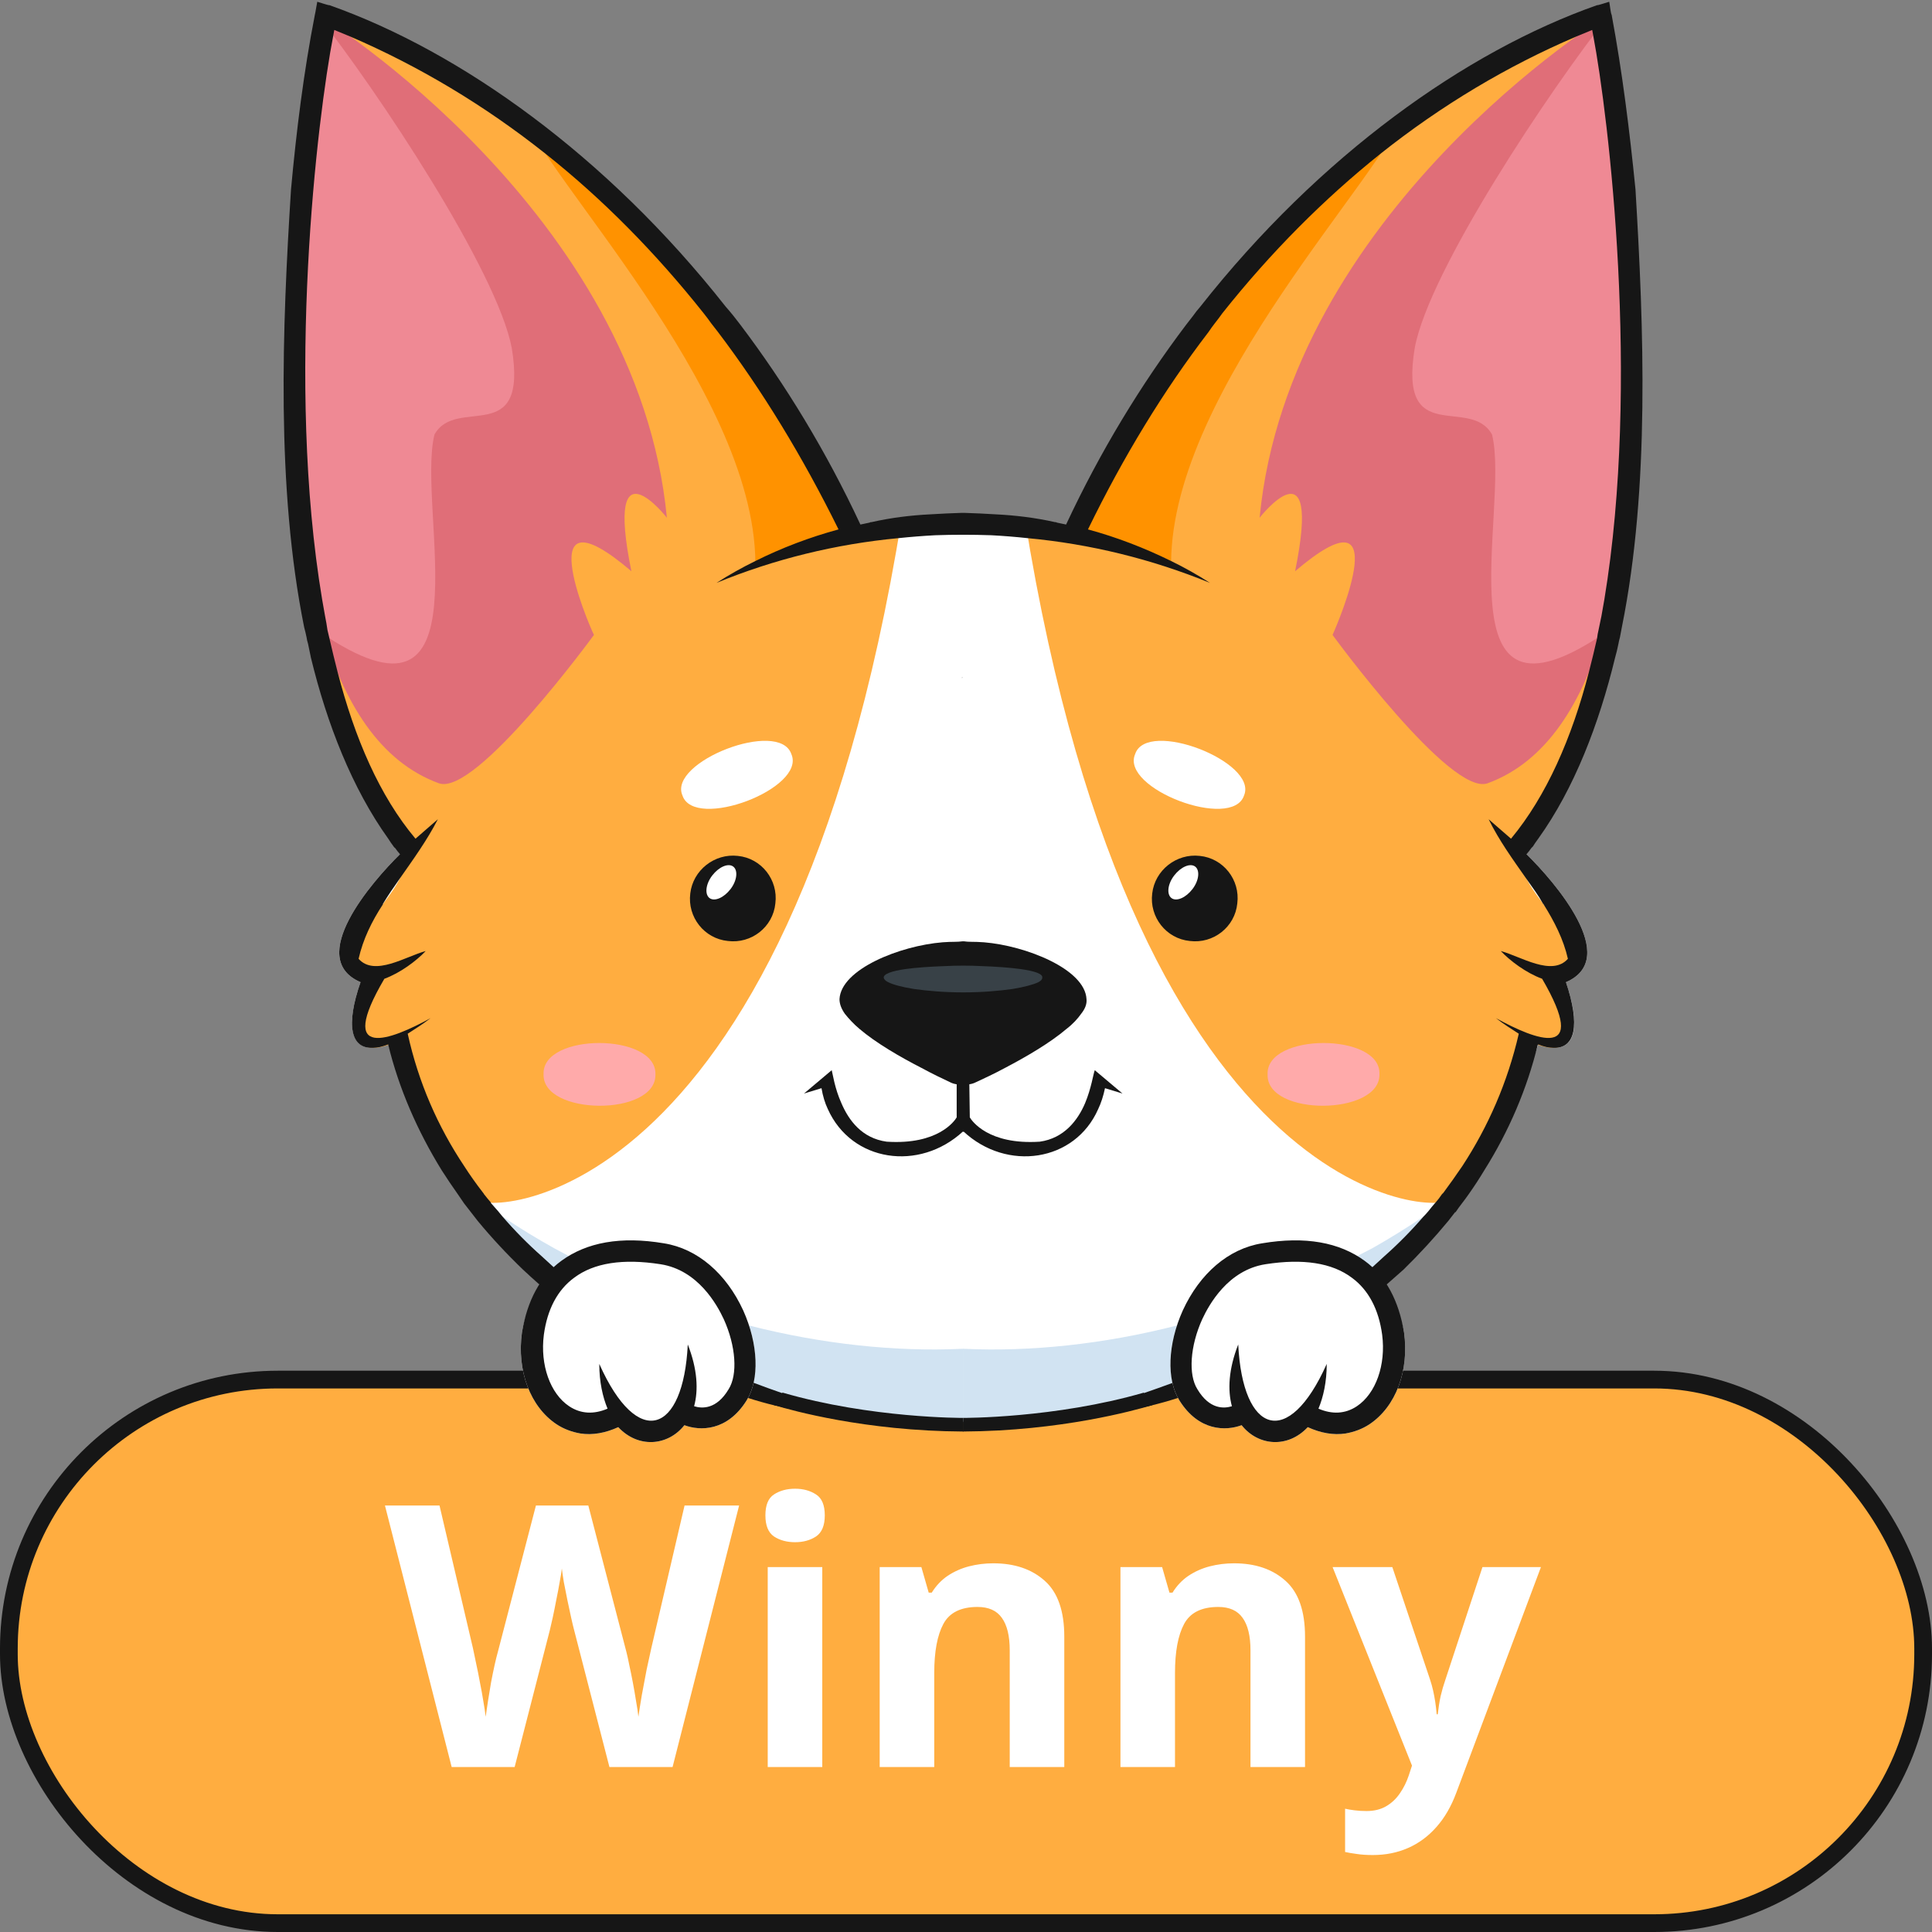 <svg width="327" height="327" viewBox="0 0 327 327" fill="none" xmlns="http://www.w3.org/2000/svg">
<rect x="0" y="0" width="327" height="327" fill="#808080" stroke="none"/>
<rect x="1.5" y="233.5" width="324" height="92" rx="45.5" fill="#FFAD40" stroke="#161616" stroke-width="3"/>
<path d="M162.581 111.335C162.691 111.993 162.801 112.542 162.91 112.981V113.886C162.91 113.776 162.938 113.639 162.993 113.475V117.672V114.956L163.157 114.874L163.239 115.367L163.816 115.697C163.761 115.587 163.678 115.477 163.569 115.367L163.816 115.45C163.569 115.203 163.322 114.956 163.157 114.791C163.157 114.737 163.157 114.709 163.157 114.709C163.157 114.654 163.13 114.627 163.075 114.627V111.253H162.993L162.828 111.17L162.746 111.006L162.581 111.335Z" fill="#161616"/>
<path d="M67.691 144.589C42.589 106.067 46.457 43.922 53.864 0.627C64.645 3.837 76.99 11.08 89.253 20.711C102.256 31.082 115.26 44.169 125.876 57.833C133.777 68.04 140.608 78.658 145.381 88.946C145.381 89.001 145.409 89.056 145.464 89.111C145.958 89.029 146.534 88.864 147.027 88.782C152.212 87.547 157.562 87.218 162.911 87.136H162.994H163.076C168.425 87.218 173.857 87.547 179.042 88.782C179.536 88.864 180.112 89.029 180.606 89.111C180.606 89.056 180.633 89.001 180.688 88.946C185.379 78.658 192.21 68.04 200.193 57.833C210.81 44.169 223.731 31.082 236.816 20.711C248.997 11.08 261.342 3.837 272.205 0.627C279.53 43.922 283.398 106.067 258.379 144.589C263.07 149.198 274.427 162.203 265.045 166.236C268.008 175.044 266.197 178.912 260.354 176.772C257.638 185.168 253.688 193.234 248.668 200.56C247.68 201.987 246.637 203.386 245.54 204.758C232.948 221.385 214.76 232.25 194.844 237.353C187.519 239.328 179.947 240.398 172.376 240.81H172.293C169.221 240.975 166.121 241.002 162.994 240.892V235.954C158.632 238.67 154.846 240.892 153.694 240.81H153.611C146.04 240.398 138.468 239.328 131.144 237.353C111.309 232.25 93.121 221.385 80.529 204.758C79.432 203.386 78.389 201.987 77.402 200.56C72.299 193.234 68.349 185.168 65.715 176.772C59.872 178.912 57.979 175.044 61.024 166.236C51.642 162.203 62.999 149.198 67.691 144.589Z" fill="white"/>
<path d="M272.617 2.52L272.206 0.544C267.679 1.779 218.053 17.829 180.689 88.946C178.467 88.452 175.751 88.041 173.446 87.711C192.622 207.227 245.705 205.498 245.294 202.864C245.294 202.864 241.261 205.91 243.648 208.214C253.688 196.609 259.12 181.052 260.108 176.772C265.869 178.912 267.844 175.043 264.799 166.236C274.346 162.614 254.265 149.856 258.215 144.67C288.419 104.42 273.276 6.635 272.617 2.52Z" fill="#FFAD40"/>
<path d="M213.195 87.629C213.195 87.629 223.812 74.048 219.203 96.683C236.486 81.95 226.61 105.079 225.54 107.466C225.54 107.466 245.539 134.876 251.794 132.571C291.545 118.002 270.887 2.684 272.451 2.438C271.463 2.684 218.133 36.185 213.195 87.629Z" fill="#E06E78"/>
<path d="M272.535 2.272C262.165 15.36 241.837 45.897 239.451 58.902C236.653 75.941 248.833 66.886 252.536 73.554C255.664 86.23 243.072 126.809 271.959 106.89C281.506 61.372 273.029 5.812 272.535 2.272Z" fill="#EF8994"/>
<path d="M162.993 228.299V240.645C163.103 240.59 163.213 240.563 163.322 240.563C164.42 240.673 165.517 240.728 166.614 240.728C168.535 240.837 170.428 240.865 172.293 240.81H172.375C176.326 240.7 180.194 240.371 183.98 239.822C187.711 239.273 191.387 238.533 195.008 237.6C196.434 237.216 197.861 236.804 199.287 236.365C200.44 236.036 201.592 235.652 202.744 235.213C204.555 234.554 206.365 233.868 208.176 233.155C208.834 232.881 209.492 232.606 210.151 232.332C218.052 228.792 225.294 224.43 231.713 219.327C232.207 218.943 232.701 218.559 233.195 218.174C233.579 217.79 233.99 217.434 234.429 217.104C234.429 217.049 234.457 217.022 234.512 217.022C235.444 216.254 236.322 215.458 237.145 214.635C239.45 212.55 241.562 210.382 243.482 208.132C243.921 207.584 244.36 207.035 244.799 206.486C245.238 205.992 245.649 205.526 246.034 205.087C246.034 205.032 246.034 205.005 246.034 205.005C246.418 204.511 246.774 204.017 247.103 203.523C247.488 203.084 247.844 202.618 248.173 202.124C248.722 201.356 249.243 200.587 249.737 199.819C249.408 200.066 248.996 200.313 248.667 200.56C248.393 200.67 248.146 200.779 247.926 200.889C247.433 201.273 246.939 201.657 246.445 202.041C246.116 202.261 245.787 202.508 245.457 202.782C245.403 202.837 245.348 202.865 245.293 202.865C245.238 202.919 245.183 202.947 245.128 202.947C245.128 203.002 245.128 203.029 245.128 203.029C244.964 203.139 244.772 203.249 244.552 203.358C244.333 203.578 244.086 203.77 243.811 203.935C243.811 203.99 243.784 204.017 243.729 204.017C243.181 204.401 242.632 204.785 242.083 205.169C241.699 205.444 241.315 205.691 240.931 205.91C238.078 207.831 235.197 209.614 232.29 211.26C231.467 211.699 230.616 212.138 229.738 212.577C229.464 212.742 229.162 212.907 228.833 213.071C227.845 213.62 226.83 214.141 225.788 214.635C225.129 214.964 224.444 215.294 223.73 215.623C217.064 218.668 210.315 221.22 203.567 223.195C202.086 223.579 200.632 223.964 199.205 224.348C186.613 227.558 174.351 228.793 163.322 228.299C163.213 228.299 163.103 228.299 162.993 228.299Z" fill="#D1E3F2"/>
<path d="M180.604 88.947C179.451 88.7 178.217 88.453 176.982 88.288C177.641 89.441 178.135 90.181 178.135 90.181L198.216 95.202C198.38 65.57 235.004 28.777 237.473 18.982C219.284 32.152 198.956 55.364 180.604 88.947Z" fill="#FF9200"/>
<path d="M233.476 181.771C233.723 188.85 214.3 189.015 214.547 181.854C214.218 174.775 233.723 174.775 233.476 181.771Z" fill="#FFAAAA"/>
<path d="M210.563 134.629C208.588 140.637 189.576 133.476 192.128 127.632C194.103 121.624 212.95 128.949 210.563 134.629Z" fill="white"/>
<path d="M162.993 239.986V242.291C179.618 242.208 192.127 238.669 194.679 237.929C195.008 237.819 195.172 237.764 195.172 237.764L195.008 237.599L194.925 237.517L194.843 237.353L193.609 235.789V235.707C178.548 240.068 162.993 239.986 162.993 239.986Z" fill="#161616"/>
<path d="M162.828 114.627L162.91 114.709C162.856 114.709 162.828 114.737 162.828 114.792V114.627Z" fill="#161616"/>
<path d="M67.853 144.67C71.722 149.856 51.723 162.614 61.269 166.236C58.224 175.043 60.2 178.912 65.96 176.772C66.866 181.052 72.298 196.609 82.421 208.214C84.807 205.91 80.775 202.864 80.775 202.864C80.281 205.498 133.364 207.227 152.622 87.711C150.318 88.041 147.602 88.452 145.38 88.946C107.933 17.829 58.307 1.779 53.862 0.544L53.451 2.52C52.793 6.635 37.567 104.42 67.853 144.67Z" fill="#FFAD40"/>
<path d="M53.617 2.438C55.181 2.684 34.441 118.002 74.274 132.571C80.529 134.876 100.528 107.466 100.528 107.466C99.376 105.079 89.582 81.95 106.865 96.683C102.256 74.048 112.873 87.629 112.873 87.629C107.935 36.185 54.605 2.684 53.617 2.438Z" fill="#E06E78"/>
<path d="M54.029 106.89C82.998 126.809 70.406 86.23 73.534 73.554C77.237 66.886 89.418 75.941 86.619 58.902C84.15 45.897 63.904 15.36 53.535 2.272C53.041 5.812 44.564 61.372 54.029 106.89Z" fill="#EF8994"/>
<path d="M163.077 228.299V240.645C162.912 240.59 162.775 240.563 162.665 240.563C161.568 240.673 160.471 240.728 159.373 240.728C157.508 240.837 155.615 240.865 153.695 240.81H153.612C149.717 240.7 145.876 240.371 142.09 239.822C138.305 239.273 134.601 238.533 130.98 237.6C129.553 237.216 128.154 236.804 126.783 236.365C125.631 236.036 124.478 235.652 123.326 235.213C121.461 234.554 119.65 233.868 117.894 233.155C117.236 232.881 116.578 232.606 115.919 232.332C108.018 228.792 100.694 224.43 94.357 219.327C93.863 218.943 93.369 218.559 92.875 218.174C92.436 217.79 91.997 217.434 91.558 217.104C91.558 217.049 91.558 217.022 91.558 217.022C90.626 216.254 89.72 215.458 88.843 214.635C86.593 212.55 84.481 210.382 82.505 208.132C82.067 207.584 81.628 207.035 81.189 206.486C80.805 205.992 80.421 205.526 80.037 205.087C80.037 205.032 80.009 205.005 79.954 205.005C79.625 204.511 79.268 204.017 78.884 203.523C78.555 203.084 78.198 202.618 77.814 202.124C77.321 201.356 76.827 200.587 76.333 199.819C76.662 200.066 76.991 200.313 77.403 200.56C77.622 200.67 77.869 200.779 78.144 200.889C78.637 201.273 79.104 201.657 79.543 202.041C79.927 202.261 80.283 202.508 80.613 202.782C80.668 202.837 80.722 202.865 80.777 202.865C80.777 202.919 80.805 202.947 80.859 202.947C80.859 203.002 80.859 203.029 80.859 203.029C81.079 203.139 81.271 203.249 81.436 203.358C81.71 203.578 81.984 203.77 82.259 203.935C82.259 203.99 82.259 204.017 82.259 204.017C82.807 204.401 83.383 204.785 83.987 205.169C84.371 205.444 84.728 205.691 85.057 205.91C87.91 207.831 90.818 209.614 93.781 211.26C94.603 211.699 95.427 212.138 96.249 212.577C96.579 212.742 96.88 212.907 97.155 213.071C98.197 213.62 99.212 214.141 100.2 214.635C100.255 214.635 100.255 214.635 100.2 214.635C100.913 214.964 101.599 215.294 102.257 215.623C108.924 218.668 115.755 221.22 122.503 223.195C123.93 223.579 125.356 223.964 126.783 224.348C139.375 227.558 151.72 228.793 162.665 228.299C162.775 228.299 162.912 228.299 163.077 228.299Z" fill="#D1E3F2"/>
<path d="M88.595 18.982C90.981 28.777 127.605 65.57 127.852 95.202L147.933 90.181C147.933 90.181 148.427 89.441 149.085 88.288C147.851 88.453 146.616 88.7 145.464 88.947C127.111 55.364 106.783 32.152 88.595 18.982Z" fill="#FF9200"/>
<path d="M110.933 181.854C111.098 189.015 91.675 188.85 92.004 181.771C91.757 174.775 111.18 174.775 110.933 181.854Z" fill="#FFAAAA"/>
<path d="M133.941 127.632C136.492 133.476 117.481 140.637 115.506 134.629C113.037 128.949 131.883 121.624 133.941 127.632Z" fill="white"/>
<path d="M163.075 239.986V242.291H162.992C146.368 242.208 133.858 238.669 131.389 237.929C131.389 237.929 131.362 237.929 131.307 237.929C131.033 237.819 130.896 237.764 130.896 237.764L130.978 237.599L131.06 237.517L131.142 237.353L132.377 235.789L132.459 235.707C147.438 240.068 162.992 239.986 162.992 239.986C162.992 239.986 163.02 239.986 163.075 239.986Z" fill="#161616"/>
<path d="M140.772 181.134C140.937 181.711 141.266 184.18 142.418 186.732C143.653 189.612 145.875 192.658 150.072 193.234C158.796 193.81 161.594 189.695 161.923 189.119V183.521C161.539 183.467 161.182 183.357 160.853 183.192C159.619 182.616 157.89 181.793 155.915 180.723C152.376 178.912 148.261 176.525 145.463 174.138C144.476 173.315 143.653 172.409 142.994 171.586C142.418 170.763 142.089 169.94 142.089 169.117C142.336 164.014 152.376 160.063 159.536 159.487C160.305 159.432 161.018 159.404 161.676 159.404C162.06 159.404 162.472 159.377 162.911 159.322H162.993H163.075H163.158C163.542 159.377 163.926 159.404 164.31 159.404C165.023 159.404 165.764 159.432 166.532 159.487C173.61 160.063 183.65 164.014 183.897 169.117C183.979 169.94 183.65 170.763 182.992 171.586C182.416 172.409 181.593 173.315 180.523 174.138C177.725 176.525 173.61 178.912 170.153 180.723C168.178 181.793 166.367 182.616 165.133 183.192C164.804 183.357 164.447 183.467 164.063 183.521L164.145 189.119C164.474 189.695 167.273 193.81 175.996 193.234C180.111 192.658 182.416 189.612 183.65 186.732C184.72 184.18 185.049 181.711 185.296 181.134L189.987 185.085L187.025 184.18C186.75 185.497 186.366 186.677 185.872 187.719C181.922 196.691 170.4 198.337 163.075 191.506V191.588C163.021 191.588 162.993 191.588 162.993 191.588V191.506C155.586 198.337 144.146 196.691 140.114 187.719C139.62 186.677 139.263 185.497 139.044 184.18L136.081 185.085L140.772 181.134Z" fill="#161616"/>
<path d="M49.255 32.069C50.16 22.192 51.395 12.232 53.288 2.52C53.37 2.273 53.617 0.627 53.699 0.297C53.781 0.297 55.674 0.956 55.757 0.874C77.895 8.693 102.667 26.308 122.831 51.906C123.27 52.4 123.709 52.921 124.148 53.47C124.532 53.964 124.916 54.458 125.3 54.952C132.954 65.076 139.867 76.435 145.628 88.781C146.122 88.699 146.698 88.535 147.192 88.452C147.274 88.37 147.439 88.37 147.521 88.37C150.813 87.629 154.105 87.218 157.479 87.053C159.235 86.943 160.991 86.861 162.746 86.806C162.856 86.806 162.938 86.806 162.993 86.806C163.103 86.806 163.185 86.806 163.24 86.806C164.996 86.861 166.752 86.943 168.507 87.053C171.882 87.218 175.256 87.629 178.548 88.37C178.63 88.37 178.795 88.37 178.877 88.452C179.371 88.535 179.947 88.699 180.441 88.781C186.202 76.435 193.115 65.076 200.769 54.952C201.153 54.458 201.537 53.964 201.921 53.47C202.305 52.921 202.716 52.4 203.155 51.906C223.319 26.308 248.091 8.693 270.312 0.874C270.394 0.956 272.287 0.297 272.369 0.297C272.452 0.627 272.616 2.273 272.781 2.52C274.592 12.232 275.826 22.192 276.814 32.069C278.213 55.446 279.283 82.444 274.509 106.149C274.4 106.753 274.29 107.329 274.18 107.878C274.07 108.262 273.988 108.618 273.933 108.948C273.769 109.771 273.577 110.566 273.357 111.335C270.641 122.529 266.444 133.476 260.354 141.954C260.024 142.393 259.723 142.832 259.448 143.271C259.339 143.381 259.256 143.463 259.201 143.518C258.927 143.902 258.653 144.259 258.379 144.588C263.07 149.198 274.427 162.203 265.045 166.236C267.514 173.562 266.608 177.513 262.905 177.348C262.137 177.348 261.286 177.156 260.354 176.772C260.354 176.827 260.326 176.854 260.271 176.854C258.461 184.262 255.416 191.423 251.218 198.09C250.395 199.462 249.518 200.806 248.585 202.123C248.201 202.672 247.817 203.194 247.433 203.687C247.049 204.181 246.692 204.675 246.363 205.169C246.308 205.169 246.28 205.169 246.28 205.169C245.896 205.663 245.512 206.157 245.128 206.651C242.769 209.504 240.245 212.248 237.557 214.882C236.624 215.705 235.691 216.528 234.758 217.351C234.374 217.68 234.018 217.982 233.689 218.256C233.085 218.75 232.509 219.244 231.96 219.738C225.459 224.924 218.134 229.368 210.233 232.743C209.52 233.017 208.834 233.292 208.176 233.566C206.42 234.28 204.664 234.938 202.909 235.542C201.756 235.926 200.577 236.282 199.37 236.612C197.833 237.106 196.27 237.545 194.679 237.929C191.167 238.752 187.601 239.383 183.98 239.822C181.401 240.151 178.795 240.371 176.161 240.48C174.844 240.535 173.555 240.563 172.293 240.563C179.042 239.74 186.284 238.176 193.609 235.789C195.2 235.24 196.818 234.664 198.464 234.06C199.562 233.676 200.686 233.237 201.839 232.743C204.198 231.81 206.557 230.768 208.916 229.615C209.191 229.506 209.465 229.368 209.739 229.204C216.488 225.911 222.99 221.878 228.998 217.186C229.162 217.077 229.327 216.939 229.491 216.775C230.205 216.226 230.89 215.65 231.549 215.046C231.823 214.882 232.07 214.69 232.29 214.47C232.948 213.866 233.606 213.263 234.265 212.659C236.624 210.574 238.846 208.324 240.931 205.91C241.205 205.635 241.48 205.334 241.754 205.004C242.138 204.51 242.522 204.044 242.906 203.605C242.961 203.55 242.988 203.523 242.988 203.523C243.373 203.084 243.729 202.617 244.058 202.123C244.168 202.014 244.25 201.931 244.305 201.877C245.403 200.395 246.472 198.886 247.515 197.349C251.877 190.682 255.169 183.192 257.062 174.961C255.91 174.22 254.593 173.397 253.194 172.327C259.942 176.031 269.16 179.653 261.012 165.66C258.296 164.672 255.58 162.614 254.017 160.968C257.391 161.873 262.658 165.331 265.374 162.285C264.633 158.993 263.07 155.947 261.259 153.066C261.259 153.011 261.232 152.984 261.177 152.984C260.354 151.502 259.366 150.185 258.379 148.786C256.074 145.494 253.687 142.201 251.959 138.662C253.194 139.732 254.428 140.802 255.745 141.954C261.753 134.711 266.032 124.916 268.913 113.804C269.407 111.883 269.873 109.963 270.312 108.042C270.367 107.548 270.449 107.082 270.559 106.643C270.723 105.875 270.888 105.079 271.053 104.256C271.217 103.323 271.382 102.39 271.546 101.457C277.637 64.582 272.287 19.887 269.654 5.977C269.599 5.702 269.544 5.401 269.489 5.071C268.556 5.456 267.623 5.84 266.691 6.224C255.169 11.162 244.058 17.747 233.606 26.061C224.142 33.633 215.089 42.687 206.859 53.059C206.475 53.607 206.063 54.156 205.624 54.705C205.24 55.199 204.884 55.693 204.555 56.186C196.983 66.064 190.152 77.258 184.144 89.605C189 90.922 193.691 92.732 198.217 94.955C200.467 96.052 202.662 97.287 204.801 98.659C194.925 94.626 184.556 92.074 173.939 91.086C171.909 90.867 169.851 90.702 167.767 90.592C166.175 90.537 164.584 90.51 162.993 90.51C161.402 90.51 159.838 90.537 158.302 90.592C156.217 90.702 154.132 90.867 152.047 91.086C141.513 92.074 131.061 94.626 121.267 98.659C123.407 97.287 125.602 96.052 127.851 94.955C132.295 92.732 137.069 90.922 141.924 89.605C135.834 77.258 129.003 66.064 121.514 56.186C121.13 55.693 120.746 55.199 120.362 54.705C119.978 54.156 119.566 53.607 119.127 53.059C110.897 42.687 101.927 33.633 92.38 26.061C81.928 17.747 70.817 11.162 59.378 6.224C58.445 5.84 57.512 5.456 56.58 5.071C56.525 5.401 56.47 5.702 56.415 5.977C53.699 19.887 48.35 64.582 54.522 101.457C54.687 102.39 54.851 103.323 55.016 104.256C55.181 105.079 55.318 105.875 55.427 106.643C55.537 107.082 55.647 107.548 55.757 108.042C56.196 109.963 56.662 111.883 57.156 113.804C60.036 124.916 64.234 134.711 70.324 141.954C71.641 140.802 72.875 139.732 74.109 138.662C72.299 142.201 69.912 145.494 67.608 148.786C66.62 150.185 65.715 151.502 64.81 152.984C64.81 152.984 64.81 153.011 64.81 153.066C62.917 155.947 61.435 158.993 60.695 162.285C63.41 165.331 68.678 161.873 72.052 160.968C70.488 162.614 67.772 164.672 65.056 165.66C56.827 179.653 66.126 176.031 72.875 172.327C71.476 173.397 70.159 174.22 69.007 174.961C70.817 183.192 74.109 190.682 78.554 197.349C79.541 198.886 80.611 200.395 81.763 201.877C81.818 201.931 81.873 202.014 81.928 202.123C82.312 202.617 82.696 203.084 83.08 203.523C83.08 203.523 83.08 203.55 83.08 203.605C83.464 204.044 83.876 204.51 84.315 205.004C84.589 205.334 84.836 205.635 85.055 205.91C87.14 208.324 89.362 210.574 91.722 212.659C92.38 213.263 93.038 213.866 93.697 214.47C93.971 214.69 94.218 214.882 94.438 215.046C95.151 215.65 95.864 216.226 96.577 216.775C96.687 216.939 96.824 217.077 96.989 217.186C102.997 221.878 109.581 225.911 116.329 229.204C116.604 229.368 116.878 229.506 117.152 229.615C119.457 230.768 121.788 231.81 124.148 232.743H124.23C125.327 233.237 126.452 233.676 127.604 234.06C129.195 234.664 130.787 235.24 132.378 235.789C139.702 238.176 147.027 239.74 153.776 240.563C152.459 240.563 151.169 240.535 149.908 240.48C147.274 240.371 144.668 240.151 142.089 239.822C138.413 239.383 134.847 238.752 131.39 237.929C131.39 237.929 131.363 237.929 131.308 237.929C129.717 237.545 128.153 237.106 126.617 236.612C125.464 236.282 124.285 235.926 123.078 235.542C121.322 234.938 119.594 234.28 117.893 233.566C117.18 233.292 116.494 233.017 115.835 232.743C107.852 229.368 100.61 224.924 94.108 219.738C93.505 219.244 92.901 218.75 92.298 218.256C91.969 217.982 91.639 217.68 91.31 217.351C91.31 217.351 91.283 217.351 91.228 217.351C90.295 216.528 89.39 215.705 88.512 214.882C85.769 212.248 83.217 209.504 80.858 206.651C80.474 206.157 80.09 205.663 79.706 205.169C79.322 204.675 78.938 204.181 78.554 203.687C78.224 203.194 77.868 202.672 77.484 202.123C76.551 200.806 75.646 199.462 74.768 198.09C70.653 191.423 67.525 184.262 65.715 176.854C65.715 176.854 65.715 176.827 65.715 176.772C64.727 177.156 63.877 177.348 63.164 177.348H63.081C59.378 177.513 58.472 173.562 61.024 166.236C51.642 162.203 62.999 149.198 67.69 144.588C67.416 144.259 67.141 143.902 66.867 143.518C66.757 143.463 66.675 143.381 66.62 143.271C66.291 142.832 65.989 142.393 65.715 141.954C59.625 133.476 55.345 122.529 52.629 111.335C52.465 110.566 52.3 109.771 52.135 108.948C52.026 108.618 51.943 108.262 51.889 107.878C51.779 107.329 51.642 106.753 51.477 106.149C46.704 82.444 47.774 55.446 49.255 32.069Z" fill="#161616"/>
<path d="M228.752 215.046C224.472 211.918 220.933 209.202 213.609 210.437C207.93 211.342 203.074 215.54 200.194 221.796C197.643 227.475 197.396 233.484 199.618 237.023C202.91 242.291 207.519 242.209 210.152 241.221C212.95 244.76 217.971 245.172 221.345 241.55C223.485 242.538 225.707 242.95 227.764 242.62C229.163 242.373 230.562 241.88 231.797 241.056C236.241 238.093 238.546 232.002 237.64 225.5C236.735 220.15 232.373 217.68 228.752 215.046Z" fill="white"/>
<path fill-rule="evenodd" clip-rule="evenodd" d="M237.64 225.5C238.546 232.003 236.241 238.094 231.797 241.057C230.562 241.88 229.163 242.374 227.764 242.621C225.707 242.95 223.485 242.538 221.345 241.551C217.971 245.172 212.95 244.761 210.152 241.221C207.519 242.209 202.91 242.292 199.618 237.024C197.396 233.484 197.643 227.476 200.194 221.796C203.074 215.54 207.93 211.343 213.609 210.437C220.933 209.203 226.694 210.273 230.974 213.4C234.595 216.034 236.735 220.15 237.64 225.5ZM233.937 225.912C233.361 221.631 231.632 218.339 228.834 216.281C225.46 213.73 220.522 212.989 214.185 213.977C207.848 214.964 204.638 220.808 203.486 223.278C201.428 227.805 201.099 232.661 202.663 235.13C204.72 238.587 207.189 238.423 208.506 238.011C207.765 235.295 207.93 231.756 209.576 227.558C210.317 242.703 218.053 245.419 224.555 230.85C224.555 233.896 223.979 236.447 223.156 238.423C225.46 239.411 227.682 239.328 229.657 238.011C232.867 235.871 234.595 231.015 233.937 225.912Z" fill="#161616"/>
<path d="M88.347 225.5C87.442 232.002 89.746 238.093 94.19 241.056C95.425 241.88 96.824 242.373 98.223 242.62C100.28 242.95 102.503 242.538 104.642 241.55C108.017 245.172 113.037 244.76 115.835 241.221C118.469 242.209 123.077 242.291 126.369 237.023C128.592 233.484 128.345 227.475 125.793 221.796C122.913 215.54 118.057 211.342 112.378 210.437C105.054 209.202 99.787 211.589 95.507 214.717C91.886 217.351 89.252 220.15 88.347 225.5Z" fill="white"/>
<path fill-rule="evenodd" clip-rule="evenodd" d="M95.013 213.4C99.293 210.273 105.054 209.203 112.378 210.437C118.057 211.343 122.913 215.54 125.793 221.796C128.345 227.476 128.592 233.484 126.369 237.024C123.077 242.292 118.469 242.209 115.835 241.221C113.037 244.761 108.017 245.172 104.642 241.551C102.503 242.538 100.28 242.95 98.223 242.621C96.824 242.374 95.425 241.88 94.19 241.057C89.746 238.094 87.442 232.003 88.347 225.5C89.252 220.15 91.392 216.034 95.013 213.4ZM96.33 238.011C98.305 239.328 100.527 239.411 102.832 238.423C102.009 236.447 101.433 233.896 101.433 230.85C107.934 245.419 115.67 242.703 116.411 227.558C118.057 231.756 118.222 235.295 117.481 238.011C118.798 238.423 121.267 238.587 123.324 235.13C124.888 232.661 124.559 227.805 122.501 223.278C121.349 220.808 118.139 214.964 111.802 213.977C105.465 212.989 100.527 213.73 97.153 216.281C94.355 218.339 92.626 221.631 92.05 225.912C91.392 231.015 93.12 235.871 96.33 238.011Z" fill="#161616"/>
<path d="M153.281 164.014C155.092 163.767 157.396 163.602 159.865 163.52C160.907 163.465 161.95 163.438 162.992 163.438C162.992 163.438 163.02 163.438 163.075 163.438C164.117 163.438 165.16 163.465 166.202 163.52C168.589 163.602 170.893 163.767 172.704 164.014C175.09 164.343 176.572 164.837 176.407 165.495C176.407 165.769 176.188 166.016 175.749 166.236C174.926 166.647 173.362 167.059 171.387 167.388C169.083 167.717 166.202 167.964 163.075 167.964H162.992C159.865 167.964 156.984 167.717 154.68 167.388C152.623 167.059 151.141 166.647 150.318 166.236C149.879 166.016 149.632 165.769 149.577 165.495C149.495 164.837 150.977 164.343 153.281 164.014Z" fill="#384147"/>
<path d="M195.018 151.22C194.512 155.214 197.381 158.87 201.374 159.264C205.368 159.77 209.024 156.901 209.418 152.907C209.924 148.914 207.056 145.257 203.062 144.864C199.124 144.414 195.468 147.282 195.018 151.22Z" fill="#161616"/>
<path d="M198.734 148.183C197.609 149.645 197.44 151.389 198.284 152.008C199.127 152.627 200.702 151.952 201.827 150.489C202.952 149.027 203.121 147.283 202.277 146.664C201.434 146.045 199.859 146.72 198.734 148.183Z" fill="white"/>
<path d="M116.833 151.22C116.327 155.214 119.196 158.87 123.19 159.264C127.183 159.77 130.84 156.901 131.233 152.907C131.74 148.914 128.871 145.257 124.877 144.864C120.94 144.414 117.283 147.282 116.833 151.22Z" fill="#161616"/>
<path d="M120.548 148.183C119.423 149.645 119.254 151.389 120.098 152.008C120.942 152.627 122.517 151.952 123.642 150.489C124.767 149.027 124.936 147.283 124.092 146.664C123.248 146.045 121.673 146.72 120.548 148.183Z" fill="white"/>
<path d="M125.098 254.819L113.836 299.079H103.149L97.155 275.829C97.034 275.385 96.873 274.708 96.671 273.8C96.469 272.892 96.257 271.903 96.035 270.833C95.813 269.744 95.611 268.724 95.43 267.776C95.268 266.807 95.157 266.04 95.097 265.475C95.036 266.04 94.915 266.797 94.733 267.746C94.572 268.694 94.38 269.703 94.158 270.773C93.956 271.843 93.755 272.842 93.553 273.77C93.351 274.698 93.189 275.405 93.068 275.889L87.105 299.079H76.448L65.156 254.819H74.39L80.051 278.977C80.212 279.704 80.394 280.571 80.596 281.581C80.818 282.59 81.03 283.649 81.231 284.759C81.454 285.849 81.645 286.909 81.807 287.938C81.988 288.947 82.12 289.825 82.2 290.572C82.301 289.805 82.432 288.917 82.594 287.908C82.755 286.878 82.927 285.839 83.108 284.79C83.31 283.72 83.512 282.731 83.714 281.823C83.916 280.915 84.097 280.178 84.259 279.613L90.707 254.819H99.577L106.025 279.613C106.167 280.158 106.328 280.894 106.51 281.823C106.712 282.731 106.913 283.72 107.115 284.79C107.317 285.859 107.499 286.909 107.66 287.938C107.842 288.947 107.973 289.825 108.054 290.572C108.195 289.563 108.387 288.342 108.629 286.909C108.891 285.456 109.164 284.013 109.446 282.58C109.749 281.147 110.011 279.946 110.233 278.977L115.864 254.819H125.098ZM139.175 265.233V299.079H129.941V265.233H139.175ZM134.573 251.973C135.946 251.973 137.126 252.296 138.115 252.942C139.104 253.568 139.599 254.748 139.599 256.484C139.599 258.199 139.104 259.39 138.115 260.056C137.126 260.702 135.946 261.025 134.573 261.025C133.181 261.025 131.99 260.702 131.001 260.056C130.032 259.39 129.548 258.199 129.548 256.484C129.548 254.748 130.032 253.568 131.001 252.942C131.99 252.296 133.181 251.973 134.573 251.973ZM168.116 264.597C171.729 264.597 174.635 265.586 176.835 267.564C179.035 269.522 180.135 272.67 180.135 277.009V299.079H170.901V279.31C170.901 276.888 170.457 275.062 169.569 273.831C168.701 272.599 167.329 271.984 165.452 271.984C162.627 271.984 160.699 272.943 159.67 274.86C158.641 276.777 158.126 279.542 158.126 283.155V299.079H148.893V265.233H155.946L157.188 269.562H157.702C158.429 268.391 159.327 267.443 160.396 266.716C161.486 265.99 162.687 265.455 163.999 265.112C165.331 264.769 166.703 264.597 168.116 264.597ZM208.864 264.597C212.477 264.597 215.383 265.586 217.583 267.564C219.783 269.522 220.883 272.67 220.883 277.009V299.079H211.649V279.31C211.649 276.888 211.205 275.062 210.317 273.831C209.45 272.599 208.077 271.984 206.2 271.984C203.375 271.984 201.447 272.943 200.418 274.86C199.389 276.777 198.874 279.542 198.874 283.155V299.079H189.641V265.233H196.694L197.936 269.562H198.45C199.177 268.391 200.075 267.443 201.145 266.716C202.234 265.99 203.435 265.455 204.747 265.112C206.079 264.769 207.451 264.597 208.864 264.597ZM225.545 265.233H235.656L242.044 284.275C242.246 284.88 242.417 285.496 242.559 286.122C242.7 286.747 242.821 287.393 242.922 288.059C243.023 288.725 243.104 289.421 243.164 290.148H243.346C243.467 289.058 243.628 288.039 243.83 287.09C244.052 286.142 244.325 285.203 244.647 284.275L250.914 265.233H260.813L246.494 303.408C245.626 305.749 244.496 307.696 243.104 309.25C241.711 310.825 240.106 312.005 238.29 312.792C236.494 313.58 234.516 313.973 232.356 313.973C231.307 313.973 230.399 313.913 229.632 313.792C228.865 313.691 228.209 313.58 227.664 313.458V306.132C228.088 306.233 228.623 306.324 229.269 306.405C229.914 306.486 230.59 306.526 231.297 306.526C232.589 306.526 233.699 306.253 234.627 305.708C235.555 305.164 236.332 304.427 236.958 303.499C237.584 302.59 238.078 301.591 238.441 300.501L238.986 298.836L225.545 265.233Z" fill="white"/>
</svg>
